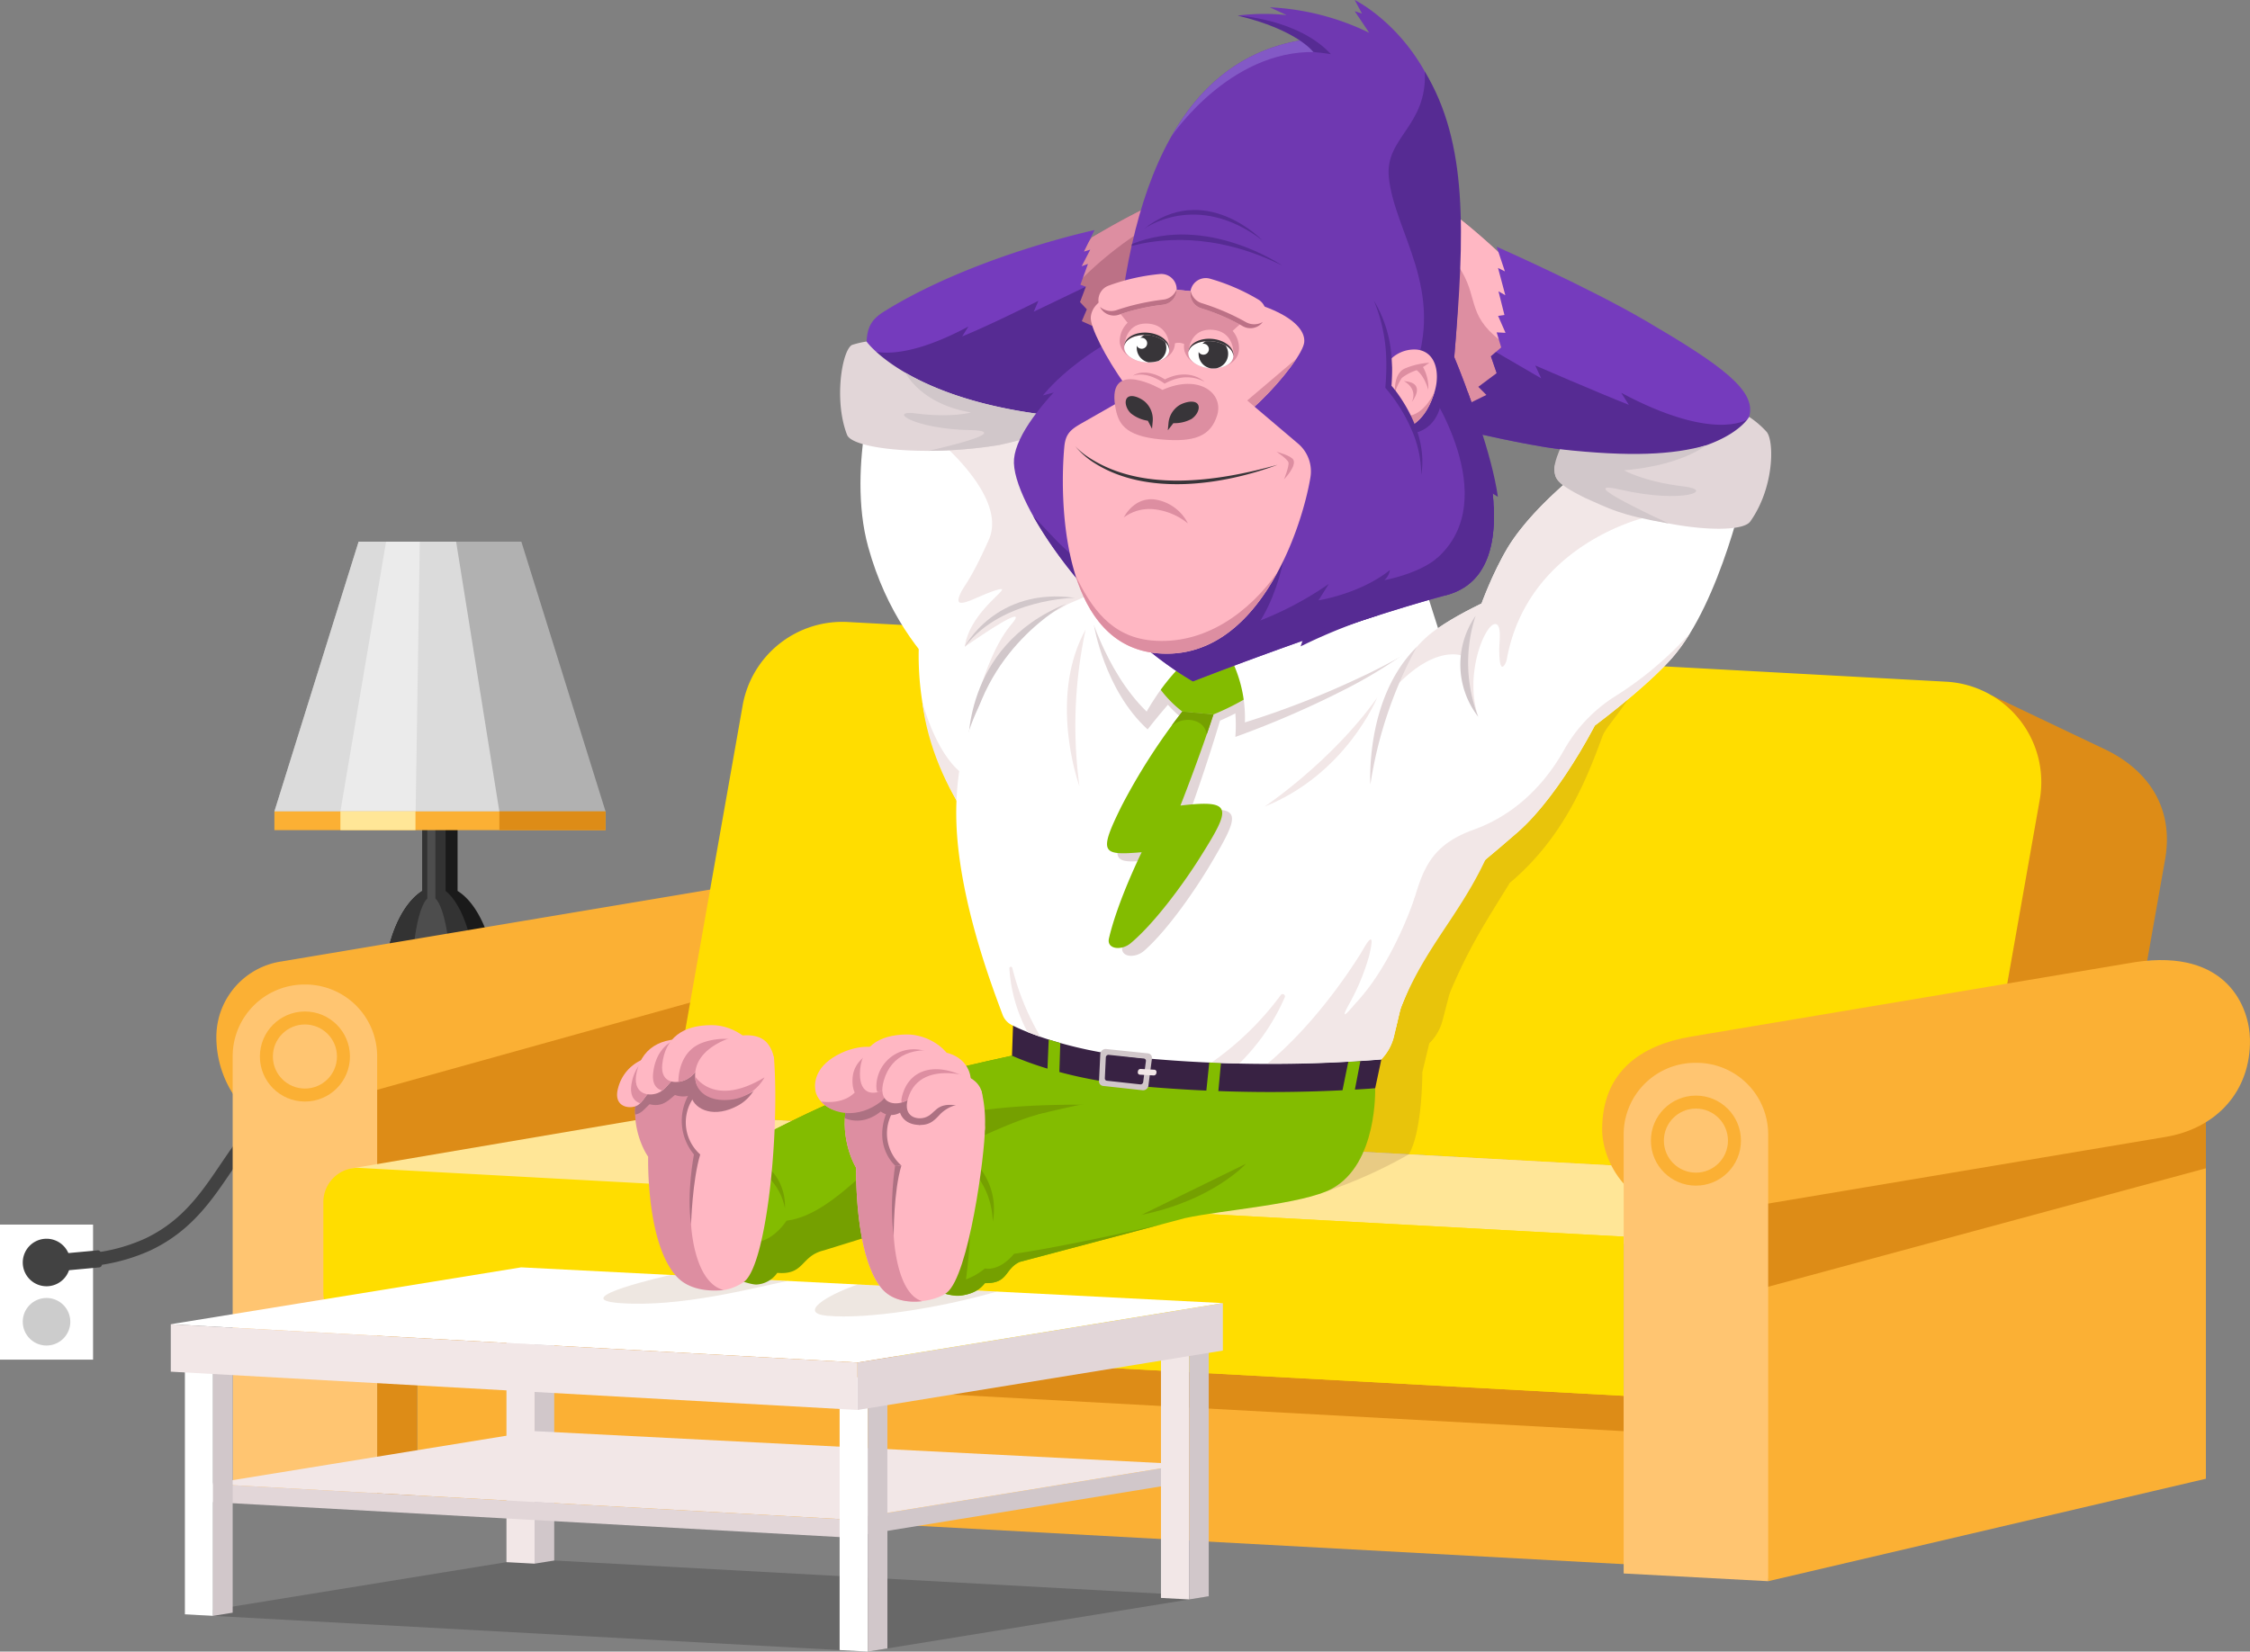 <svg xmlns="http://www.w3.org/2000/svg" xmlns:xlink="http://www.w3.org/1999/xlink" width="519.759" height="381.614" viewBox="0 0 519.759 381.614"><rect x="0" y="0" width="519.759" height="381.614" fill="#808080" stroke="none"/><defs><clipPath id="a"><rect width="104.264" height="76.839" fill="none"/></clipPath><clipPath id="b"><rect width="76.5" height="136.338" fill="none"/></clipPath></defs><g transform="translate(16263.128 10073.404)"><g transform="translate(-16263.128 -9948.249)"><g transform="translate(0 112.166)"><rect width="21.498" height="31.208" transform="translate(0 45.631)" fill="#fff"/><g clip-path="url(#a)"><path d="M18.725,97.666a5.49,5.49,0,1,1-5.49-5.49,5.49,5.49,0,0,1,5.49,5.49" transform="translate(-2.486 -29.583)" fill="#ccc"/><path d="M18.725,77.5a5.49,5.49,0,1,1-5.49-5.49,5.49,5.49,0,0,1,5.49,5.49" transform="translate(-2.486 -23.109)" fill="#424242"/><path d="M18.83,54.182A41.568,41.568,0,0,0,40.18,50.7c12.8-6.065,16.513-17.073,24.5-26.485,7.062-8.318,19.955-18.323,45.45-22.733" transform="translate(-6.043 -0.474)" fill="none" stroke="#424242" stroke-miterlimit="10" stroke-width="3"/><path d="M29.909,79.907l-7.15.663a.679.679,0,0,1-.739-.614l-.24-2.585a.679.679,0,0,1,.614-.739l7.15-.663a.679.679,0,0,1,.739.614l.24,2.585a.679.679,0,0,1-.613.739" transform="translate(-6.989 -24.381)" fill="#424242"/></g></g><g transform="translate(63.387 0)"><g clip-path="url(#b)"><path d="M78.656,174.217c0,13.832-5.869,25.051-13.108,25.051a7.313,7.313,0,0,1-1.074-.082c-6.732-1.05-12.029-11.828-12.029-24.97,0-11.128,3.792-20.549,9.042-23.819V133.9h8.127v16.5c5.25,3.27,9.042,12.691,9.042,23.819" transform="translate(-27.3 -69.701)" fill="#1a1a1a"/><path d="M74,174.217c0,13.142-4.19,23.925-9.522,24.97-6.732-1.05-12.029-11.828-12.029-24.97,0-11.128,3.792-20.549,9.042-23.819V133.9h5.351v16.5C70.994,153.668,74,163.089,74,174.217" transform="translate(-27.3 -69.701)" fill="#333"/><path d="M71.655,152.132V133.9H69.791v18.236c-2.046,1.935-3.583,10.108-3.583,19.9,0,11.232,2.021,20.337,4.515,20.337s4.515-9.1,4.515-20.337c0-9.792-1.537-17.966-3.583-19.9" transform="translate(-34.464 -69.699)" fill="#4d4d4d"/><path d="M76.5,62.339,57.046,0H19.454L0,62.339Z" transform="translate(0 0.001)" fill="#b1b1b1"/><path d="M51.965,62.339,41.976,0H19.454L0,62.339Z" transform="translate(0 0.001)" fill="#dbdbdb"/><path d="M49.177,62.339,50.134,0H42.349L31.792,62.339Z" transform="translate(-16.549 0.001)" fill="#ebebeb"/><rect width="76.5" height="4.315" transform="translate(0 62.339)" fill="#fbb034"/><rect width="24.535" height="4.315" transform="translate(51.965 62.339)" fill="#dd8c17"/><rect width="17.347" height="4.315" transform="translate(15.243 62.339)" fill="#ffe697"/><path d="M77.569,272.746H26.028c0-4.433,4.914-8.025,10.979-8.025H66.59c6.065,0,10.979,3.591,10.979,8.025" transform="translate(-13.549 -137.799)" fill="#1a1a1a"/><path d="M67.74,272.746H26.028c0-4.433,4.914-8.025,10.979-8.025H56.761c6.065,0,10.979,3.591,10.979,8.025" transform="translate(-13.549 -137.799)" fill="#333"/><path d="M55.095,264.722c-3.294,0-5.96,3.591-5.96,8.025h-8a7.923,7.923,0,0,1,7.825-8.025Z" transform="translate(-21.414 -137.8)" fill="#4d4d4d"/><rect width="51.541" height="1.391" transform="translate(12.479 134.947)" fill="#1a1a1a"/></g></g></g><g transform="translate(-16223.676 -10073.404)"><g transform="translate(10.527 143.685)"><path d="M1121.278,1177.6a24.407,24.407,0,0,0-5.04-14.866,17.6,17.6,0,0,0-12.615-5.309h0a17.736,17.736,0,0,0-3.124.281h0l-106.362,17.839q-.406.058-.805.135l-.022,0h0a17.653,17.653,0,0,0-11.079,7.16l-.064.09c-.119.17-.233.343-.346.517l-.093.145q-.157.249-.307.5c-.034.058-.067.117-.1.175-.1.167-.189.335-.279.505-.033.061-.063.122-.094.183-.089.173-.177.346-.26.521-.022.047-.042.095-.064.142a17.47,17.47,0,0,0-.7,1.751c-.032.1-.067.191-.1.287-.046.144-.087.29-.129.435-.035.119-.07.238-.1.358-.037.138-.071.278-.1.417s-.062.261-.091.393-.057.27-.083.406-.052.282-.076.424-.043.262-.062.393c-.022.153-.041.306-.059.46-.014.123-.03.246-.042.371-.017.175-.028.351-.04.528-.007.105-.016.21-.021.316q-.02.409-.021.824c0,.01,0,.02,0,.03h0v0h0a24.406,24.406,0,0,0,5.04,14.866,17.6,17.6,0,0,0,12.615,5.309h0a17.767,17.767,0,0,0,3.125-.281h0l106.362-17.839q.406-.058.805-.135l.022,0h0a17.653,17.653,0,0,0,11.078-7.16l.064-.09q.178-.255.346-.516l.093-.145c.105-.166.208-.334.307-.5.034-.058.067-.117.1-.176.1-.167.189-.334.279-.5.032-.061.063-.122.094-.184.089-.173.177-.346.26-.522.022-.047.042-.094.064-.141a17.512,17.512,0,0,0,.7-1.751c.032-.1.067-.191.1-.287.046-.144.087-.29.13-.436.034-.119.069-.237.1-.357.037-.138.071-.278.1-.417s.062-.262.091-.393.056-.27.083-.406.052-.282.076-.424.043-.261.062-.392c.022-.153.041-.306.059-.46.014-.123.03-.246.042-.371.017-.175.029-.351.04-.527.007-.106.016-.21.021-.316q.02-.41.021-.824c0-.01,0-.019,0-.029h0v0Z" transform="translate(-979.001 -1097.092)" fill="#fbb034"/><path d="M1192.177,1246.86,1083.9,1277.045v54.82l132.444,3.436Z" transform="translate(-1059.188 -1165.456)" fill="#dd8c17"/><path d="M2185.006,1092.4l150.318,8.166h0l15.726-89.022c2.084-11.795-3.724-20.641-14.019-25.538l-25.948-12.344-91.407,4.664a16.252,16.252,0,0,0-16.886,13.4Z" transform="translate(-1900.889 -956.62)" fill="#dd8c17"/><path d="M1175.882,1594.417l287.949,15.652v39.3l-287.949-15.652Z" transform="translate(-1129.5 -1431.135)" fill="#fbb034"/><path d="M1592.338,922.3a12.506,12.506,0,0,0-11.637-14.663l-115.5-6.279a23.38,23.38,0,0,0-24.293,19.278l-16.687,94.458,150.287,8.167Z" transform="translate(-1319.331 -901.323)" fill="#fd0"/><path d="M2062.137,1048.688l150.318,8.166h0l15.726-89.022a23.243,23.243,0,0,0-21.627-27.252l-109.746-5.966a16.251,16.251,0,0,0-16.886,13.4Z" transform="translate(-1806.967 -926.752)" fill="#fd0"/><path d="M1136.684,1609.138l9.234-1.616v-47.372h-9.234Z" transform="translate(-1099.536 -1404.941)" fill="#dd8c17"/><path d="M1447.817,1613.74v-9.8l-280.8-15.264v9.8Z" transform="translate(-1122.72 -1426.744)" fill="#dd8c17"/><path d="M1011.69,1257.026h0A16.6,16.6,0,0,0,995,1273.545v102.395l33.379,1.8V1273.545A16.6,16.6,0,0,0,1011.69,1257.026Z" transform="translate(-991.232 -1173.228)" fill="#ffc571"/><path d="M1184.488,1384.254l-73.882,12.56,294.092,17.435,30.861-16.351Z" transform="translate(-1079.602 -1270.482)" fill="#ffe697"/><path d="M1720.971,1432.585l150.3,8.164,30.861-16.351-100.784-5.477Z" transform="translate(-1546.174 -1296.983)" fill="#ffe697"/><path d="M1092.258,1436.86l292.026,15.875v36.783L1091.4,1473.6a7.928,7.928,0,0,1-7.5-7.916v-20.9A7.928,7.928,0,0,1,1092.258,1436.86Z" transform="translate(-1059.187 -1310.687)" fill="#fd0"/><path d="M1728.469,1508.246l142.8,7.762v-36.783l-141.942-7.71a7.928,7.928,0,0,0-8.358,7.916v20.9A7.929,7.929,0,0,0,1728.469,1508.246Z" transform="translate(-1546.174 -1337.177)" fill="#fd0"/><path d="M2537.34,1269.26a16.689,16.689,0,0,0-16.689-16.689h0a16.783,16.783,0,0,0-2.954.266h0l-101.326,16.994,19.852,121.659,101.117-23.673Z" transform="translate(-2077.749 -1169.822)" fill="#fbb034"/><path d="M2568.293,1343.92l-111.43,15.183,1.3,36.619,110.125-29.809Z" transform="translate(-2108.7 -1239.651)" fill="#dd8c17"/><path d="M2460.982,1233.525l-16,2.684,0,0-86.545,14.516c-11.788,1.977-20.6,8.211-20.6,21.511,0,7.32,6.327,22.057,27.62,18.879l16-2.683h.006L2468,1273.916c11.788-1.978,19.692-10.6,19.486-22.552C2487.364,1244.044,2482.276,1230.347,2460.982,1233.525Z" transform="translate(-2017.715 -1154.904)" fill="#fbb034"/><path d="M2375.644,1333.827h0a16.542,16.542,0,0,0-16.69,16.391v101.6l33.379,1.785V1350.218A16.542,16.542,0,0,0,2375.644,1333.827Z" transform="translate(-2033.858 -1231.936)" fill="#ffc571"/><circle cx="8.903" cy="8.903" r="8.903" transform="translate(11.556 91.53)" fill="none" stroke="#fbb034" stroke-miterlimit="10" stroke-width="3"/><circle cx="8.903" cy="8.903" r="8.903" transform="translate(332.883 110.964)" fill="none" stroke="#fbb034" stroke-miterlimit="10" stroke-width="3"/></g><g transform="translate(3.263 360.567)" opacity="0.25"><path d="M1184.674,1830.2l-151.195-8.269-11.032.382-74.281,12.059,157.74,8.606Z" transform="translate(-948.166 -1821.93)" opacity="0.75"/></g><g transform="translate(0 292.839)"><path d="M1269.966,1556.081h-6.5v63.012l6.5.354Z" transform="translate(-1185.925 -1550.984)" fill="#f2e7e7"/><path d="M1291.046,1556.081h4.535v62.63l-4.535.736Z" transform="translate(-1207.005 -1550.984)" fill="#d1c7ca"/><path d="M1177.348,1542.7l-162.094-8.261-80.939,13.139,158.641,8.849Z" transform="translate(-934.315 -1534.444)" fill="#fff"/><path d="M1675.391,1731.778l-78.3,12.736v-4.166l78.3-12.736Z" transform="translate(-1440.948 -1682.104)" fill="#d1c7ca"/><path d="M1197.778,1702.737l-150.4-7.665-75.1,12.191,147.2,8.21Z" transform="translate(-963.334 -1657.231)" fill="#f2e7e7"/><path d="M972.277,1750.987l147.2,8.211v-4.167l-147.2-8.21Z" transform="translate(-963.334 -1696.788)" fill="#e2d6d8"/><path d="M1596.655,1642.3h-6.5v63.012l6.5.355Z" transform="translate(-1435.651 -1616.889)" fill="#fff"/><path d="M1617.735,1642.3h4.535v62.63l-4.535.736Z" transform="translate(-1456.732 -1616.889)" fill="#d1c7ca"/><path d="M1911.75,1588.9h-6.5v63.548l6.5.354Z" transform="translate(-1676.515 -1576.073)" fill="#f2e7e7"/><path d="M1932.831,1591.179h4.535v62.63l-4.535.736Z" transform="translate(-1697.595 -1577.813)" fill="#d1c7ca"/><path d="M954.663,1607.271h-6.5v63.012l6.5.355Z" transform="translate(-944.903 -1590.114)" fill="#fff"/><path d="M975.743,1607.271h4.535v62.63l-4.535.736Z" transform="translate(-965.983 -1590.114)" fill="#d1c7ca"/><path d="M1692.1,1580.473l-84.393,13.726v-10.959l84.393-13.726Z" transform="translate(-1449.065 -1561.251)" fill="#e2d6d8"/><path d="M934.315,1601.175l158.641,8.849v-10.96l-158.641-8.848Z" transform="translate(-934.315 -1577.077)" fill="#f2e7e7"/><path d="M1362.452,1548.41c13.869,1,30.572-3.481,38.6-5.126l-27.03-1.378S1349.114,1547.451,1362.452,1548.41Z" transform="translate(-1258.586 -1540.148)" fill="#8c6239" opacity="0.15" style="mix-blend-mode:multiply;isolation:isolate"/><path d="M1607.937,1552.909l-32.168-1.633c-7.026,2.43-13.917,6.618-6.929,7.225C1578.052,1559.3,1594.457,1556.774,1607.937,1552.909Z" transform="translate(-1417.128 -1547.31)" fill="#8c6239" opacity="0.15" style="mix-blend-mode:multiply;isolation:isolate"/></g><g transform="translate(103.097 0)"><path d="M1586.634,1338.376c3.811-3.831,40.181-11.562,40.181-11.562l38.26.56,41.277,21.618s-42.5,7-50.919,9.415c-12.015,3.443-49.762,5.93-59.4,7.96C1596.029,1366.368,1583.122,1341.907,1586.634,1338.376Z" transform="translate(-1535.592 -1082.889)" fill="#75a000"/><path d="M1905.593,891.82l-107.626,43.79s-15.94-18.827-30.036-35.365c-5.981,7.215-12.18,20.368-10.477,40.082,1.4,16.154,7.088,32.3,9.327,38.765a4.384,4.384,0,0,0,2.248,2.526l.105.058-.4,6.928c3.6,1.708,13.7,5.9,29.224,7.713q3.83.446,7.532.783c-8.711,1.132-22.275,3.079-31,5.23-4.835,1.192,39.2,26.054,39.2,26.054,8.584-1.666,16.266-2.616,16.266-2.616a108.506,108.506,0,0,0,19.352-8.669c3.187-5.415,3.119-18.98,3.119-18.98h0l1.6-6.666a11.461,11.461,0,0,0,3.041-5.19l1.47-5.627a10.823,10.823,0,0,1,.526-1.531c4.536-10.532,7.92-15.549,13.567-24.738,12.127-10.174,17.533-23.24,21.342-33.722,1-2.761,4.634-5.513,10.441-16.016a3.6,3.6,0,0,1,3.1-1.746C1906.849,899.127,1906.161,895.141,1905.593,891.82Z" transform="translate(-1666.413 -750.373)" fill="#8c6239" opacity="0.2" style="mix-blend-mode:multiply;isolation:isolate"/><path d="M1492.9,1388.265l-12.161-15.29c-7.21-3.563-6.149-11.829-8.128-12.04-4.966-.528-32.955,14.721-32.955,14.721a8.955,8.955,0,0,1-3.811.688c-3.7-.088-3.331,1.724-3.331,1.724-5.118-1.187-6.309-1.575-4.643,2.291a25.884,25.884,0,0,1,5.794,6.174c6.388,9.268,2.818,15.708,2.818,15.708s7.216,3.526,9.866,3.526a6.242,6.242,0,0,0,4.809-2.7c6.371.556,5.322-3.89,10.768-5.195Z" transform="translate(-1414.154 -1108.961)" fill="#75a000"/><path d="M1783.62,1361.161c13.628-3.7,39.212-7.187,39.212-7.187l38.6,1.133s.634,17.474-10.013,23.218c-6.669,3.6-25.311,4.9-33.853,6.773C1817.568,1385.1,1778.814,1362.467,1783.62,1361.161Z" transform="translate(-1686.318 -1103.65)" fill="#83bc00"/><path d="M1692.859,1407.211l-14.711-18.647c-7.786-3.109-14.616-5.589-16.759-5.66-5.377-.18-27.776,11.35-27.776,11.35a10.692,10.692,0,0,1-4.135.975c-4.01.177-3.622,2-3.622,2-5.537-.839-6.824-1.149-5.048,2.667a24.4,24.4,0,0,1,6.231,5.87c6.852,8.978,6.067,17.2,6.067,17.2s4.906,2.552,7.8,2.175c3.334-.435,4.7-1.7,5.674-2.888,5.465.109,4.471-3.23,8-4.894Z" transform="translate(-1561.608 -1125.764)" fill="#83bc00"/><path d="M1601.524,1342.451s.972-2.483,2.07-5.461l-18.361-9.616-38.26-.56s-20.611,4.382-32.426,8.183a.7.7,0,0,0-.342-.134c-4.649-.495-29.472,12.836-32.624,14.542,1.072,4.132-.6,18.247,3.238,19.966,5.67,2.537,10.076-4.438,10.076-4.438,11.816-1.4,22.818-18.378,32.99-22.526,18.646-7.6,65.231-2.731,65.231-2.731Z" transform="translate(-1455.75 -1082.889)" fill="#83bc00"/><path d="M1910.392,1432.77s-7.686,8.474-24.126,11.811Z" transform="translate(-1765.098 -1163.884)" fill="#75a000"/><path d="M1714.558,1430.417s5.689,3.6,6.076,12.808a15.419,15.419,0,0,0-4.73-14.262Z" transform="translate(-1633.841 -1160.973)" fill="#75a000"/><path d="M1485.065,1422.537a13.721,13.721,0,0,1,9.173,10.437s.874-8.776-8.647-12.192S1485.065,1422.537,1485.065,1422.537Z" transform="translate(-1455.473 -1153.827)" fill="#75a000"/><path d="M1705.129,1485l32.9-8.713h0c-23.635,5.452-34.169,6.833-34.169,6.833-3.576,4.265-6.722,3.371-6.722,3.371a14.674,14.674,0,0,1-4.388,2.535s2.421-17.042-.56-17.6c-4-.749-3.475,16.337-5.994,20.3a12.248,12.248,0,0,0,5.269,1.052c3.334-.435,4.7-1.7,5.674-2.887C1702.6,1490,1701.6,1486.665,1705.129,1485Z" transform="translate(-1612.157 -1193.414)" fill="#75a000"/><path d="M2077.917,486.01l-1.646.248c-8.52-8.71-19.939-18.856-27.1-21.421-15.07-5.4-22.892-3.014-22.892-3.014l-1.473,49.834-6.823,6.418s13.974,9.84,21.207,9.451a65.674,65.674,0,0,0,22.626-6.313c-.088,1.131,28.749-27.472,28.749-27.472Z" transform="translate(-1865.784 -421.276)" fill="#dd8ea1"/><path d="M2177.171,496.816l-1.646.248c-8.52-8.711-19.939-18.856-27.1-21.421-.2-.073-.4-.139-.6-.208,0,0,.985,7.054,3.43,8.648,2.262,1.475,4.1,4.242,7.227,8.264,5.693,7.315,2.646,11.359,9.039,17.135,7.228,6.53,18.5,6.817,18.5,6.817l2.2-10.174,1.593-1.577Z" transform="translate(-1965.037 -432.082)" fill="#ffb7c3"/><path d="M2237.464,583.863c-7.554,1.44-17.085-2.285-27.66-3.627-10.343-1.312-26.706-5.447-26.706-5.447l4.748-2.672-.2-1.9,8.59-2.171-2.247-2.239,1.2-3.175-1.33-3.877,2.377-2.043-1.052-3.482,2.05.11-1.718-3.909,1.465-.211-1.375-5.471,1.577.9-1.68-6.3,1.584.788-1.9-5.689s21.116,9.307,34.516,17.164c17.107,10.031,25.661,16.054,23.8,22.137C2252.113,577.3,2245.237,582.382,2237.464,583.863Z" transform="translate(-1992 -476.434)" fill="#753bbd"/><path d="M2196.948,644.691l1.87,1.874-5.168,2.536.2,1.9-2.833,1.594-.064,1.534c4.571,1.112,16.621,3.945,24.856,4.99,10.574,1.342,20.105,5.066,27.66,3.627,7.519-1.433,14.2-6.233,15.887-10.66-.57.393-8.319,5.243-29.394-6.013l1.768,2.779c-7.212-2.837-21.625-9.094-21.625-9.094l1.377,2.972-10.459-6.082-1.158,1,1.33,3.876Z" transform="translate(-1998.005 -555.312)" fill="#562b93"/><path d="M1821.734,471c16.957-.886,24.177,3.922,24.177,3.922l-14.239,53.06-35.4-5.979-20.127-19.131,14.435-19.4C1802.167,476.662,1812.48,471.483,1821.734,471Z" transform="translate(-1680.92 -428.608)" fill="#bc7186"/><path d="M1844.256,474.72c-7.794,1.766-16.3,6.191-25.637,11.675l-5.795,7.789,2.148,3.138a84.827,84.827,0,0,1,21.913-16.364C1842.523,478.1,1845.135,477.3,1844.256,474.72Z" transform="translate(-1708.957 -431.536)" fill="#dd8ea1"/><path d="M1628.471,555.172c12.423,5.191,44.541,4.71,44.541,4.71a35.476,35.476,0,0,1-2.277-5.1l-1.828-2.106,1.1.017q-.292-.9-.581-1.91l-2.4-3.794-3.317-.763c-.1-.519,1.162-1.724,1.069-2.268l1.041-3.709-3.043-1.288,3.05-2.207,0-.994-.523-2.3,1.887-3.311-1.246-.455,1.75-4.816-1.458.555,1.984-3.84-1.452.448,2.444-4.971s-28,5.969-48.66,18.842c-3.01,1.875-3.94,3.778-4.022,7.524h0C1616.77,548.961,1621.9,552.424,1628.471,555.172Z" transform="translate(-1558.917 -463.907)" fill="#753bbd"/><path d="M1690.865,905.647s25.409-36.3,26.746-41.008.319-14.328-2.019-18.067-13.871-14.518-13.871-14.518l-25.644,9.737-7.447,2.931a68.245,68.245,0,0,0,12.661,52.38Z" transform="translate(-1597.996 -704.688)" fill="#fff"/><path d="M1643.68,730.12s22.845-20.939,20.247-36.986-13.915-31.948-13.915-31.948l-22.187-.269-12.792-13.231s-7.873,23.54-2.668,42.42C1620.7,720.326,1643.68,730.12,1643.68,730.12Z" transform="translate(-1554.364 -563.754)" fill="#fff"/><path d="M1716.707,737.641c-2.6-16.614-13.914-33.076-13.914-33.076l-10.9-.137-12.257,2.943s18.052,14.058,13.371,24.5c-4.765,10.631-5.823,10.358-6.823,13.072-1.3,3.541,4.4-.249,8.65-1.484,4.875-1.415-6.089,4.311-7.381,13.121,0,0,15.806-11.13,10.822-5.246-5.4,6.38-8.132,18.231-8.132,18.231l3.809-7.829L1703.618,751l7.761-4.338,5.122-2.176A20.063,20.063,0,0,0,1716.707,737.641Z" transform="translate(-1607.144 -607.129)" fill="#f2e7e7"/><path d="M1738.8,883.679s-19.752,10.344-22.615,33.979C1716.19,917.658,1714.535,893.454,1738.8,883.679Z" transform="translate(-1635.07 -744.15)" fill="#d1c7ca"/><path d="M1672.559,595.683l-2.615-2.12,1.44-.124q-.482-.973-.969-2.062l-.22-5.277-1.773-3.82-3.837-1.722,1.163-2.732-1.574-1.681,1.344-3.56-12.028,5.777,1.07-2.508s-11.709,5.89-17.605,8.209l1.446-2.271c-17.925,9.573-24.059,4.894-24.059,4.894l5.2,15.327c17.85,3.42,56.545-.92,56.545-.92A37.608,37.608,0,0,1,1672.559,595.683Z" transform="translate(-1557.234 -506.346)" fill="#562b93"/><path d="M1738.328,876.731s-16.847.086-25.512,11.315C1712.816,888.046,1720,874.138,1738.328,876.731Z" transform="translate(-1632.51 -738.593)" fill="#d1c7ca"/><path d="M1636.146,643.061c-30.6-4.222-39.4-16.682-39.4-16.682a22,22,0,0,0-3.358.793c-2.312,1.25-4.223,12.848-1.133,20.78,1.289,3.311,18.611,5.082,35.187,2.327,6.619-1.452,8.626-2.369,9.17-3.783C1637.167,645.063,1636.146,643.061,1636.146,643.061Z" transform="translate(-1539.125 -547.466)" fill="#e2d6d8"/><path d="M1658.9,675.041a103.271,103.271,0,0,0,16.406-1.357c6.618-1.452,8.626-2.369,9.169-3.782.552-1.433-.469-3.435-.469-3.435-14.665-2.023-24.32-5.939-30.4-9.469h0s3.4,7.195,15.147,9.175c0,0-4.471,1.292-12.685.231-6.741-.871-.834,3.547,12.4,3.841C1679.627,670.493,1659.044,675,1658.9,675.041Z" transform="translate(-1586.988 -570.872)" fill="#d1c7ca"/><path d="M2066.741,507.861s-1.073,2.76-.5,4.555a4.245,4.245,0,0,0,2.014,2.333l-3.181,2.554s-2.913-3.708-3.119-3.842.706-8.337.706-8.337Z" transform="translate(-1899.37 -454.776)" fill="#ffb7c3"/><path d="M1916.286,523.6s-8.525,4.938-2.971,19.553l-5.12,10.253s7.847,21.767,8.054,21.583,12.534-5.07,12.534-5.07l-3.231-30.608Z" transform="translate(-1781.861 -468.904)" fill="#ad7182"/><path d="M1985.534,619.953a33.3,33.3,0,0,0,9-10.922,64.566,64.566,0,0,0,4.317-10.862,4.849,4.849,0,0,0-2.778-5.918l-8.175-3.387-1.987,4.985c-5.635,1.849-7.7,7.708-8.616,7.239-1.793-.921-8.008-2.119-11.6-.191s-4.237,10.467-.327,14.54S1982.124,622.669,1985.534,619.953Z" transform="translate(-1823.525 -518.79)" fill="#ffb7c3"/><path d="M1680.131,995.758c-6.089-4.833-8.977-16.465-8.982-16.48,1.25,10.536,5.7,20.065,11.039,27.891C1682.359,1001.969,1682.251,997.441,1680.131,995.758Z" transform="translate(-1600.659 -817.227)" fill="#f2e7e7"/><path d="M1986.064,608.381l-.154.387c-5.635,1.849-7.7,7.708-8.616,7.239-1.793-.921-8.008-2.119-11.6-.191s-4.237,10.468-.327,14.54c3.419,3.561,13.675,6.424,18.477,5.27-3.625.185-6.11-5.955-.572-10.962s7.964-15.339,7.964-15.339Z" transform="translate(-1823.525 -533.708)" fill="#dd8ea1"/><path d="M1970.044,563.334c3.41-2.715,6.083-7.06,8.916-12.5a93.038,93.038,0,0,0,4.349-10.435,4.851,4.851,0,0,0-2.627-6.087l-8.359-3.647-2.687,5.445c-5.635,1.849-7,7.25-7.915,6.78-1.793-.921-8.008-2.119-11.6-.191s-4.012,14.781-.1,18.854S1966.634,566.05,1970.044,563.334Z" transform="translate(-1811.713 -474.302)" fill="#ffb7c3"/><path d="M2083.456,565.727s-1.139,2.789-.571,4.584a3.278,3.278,0,0,0,1.935,2.071l-3.049,2.591s-2.913-3.708-3.119-3.842.706-8.337.706-8.337Z" transform="translate(-1912.136 -498.86)" fill="#ffb7c3"/><path d="M1956.371,561.428a18.535,18.535,0,0,0,11.082-4.129c3.355-3.075,8.143-16.533,8.143-16.533l-4.012-3.74-1.948,3.947c-5.635,1.849-7,7.249-7.915,6.78-1.793-.921-8.008-2.119-11.6-.191s-4.012,14.781-.1,18.854c1.664,1.732,4.919,2.8,8.374,3.253C1958.389,569.669,1954.157,561.544,1956.371,561.428Z" transform="translate(-1811.713 -479.164)" fill="#dd8ea1"/><path d="M1953.157,517.023c3.41-2.716,6.083-7.06,8.916-12.5a93.034,93.034,0,0,0,4.349-10.435A4.851,4.851,0,0,0,1963.8,488l-8.042,2.425,1.593,3c-5.635,1.849-11.6,3.618-12.513,3.149-1.793-.921-8.007-2.119-11.6-.191s-4.012,14.781-.1,18.854S1949.747,519.738,1953.157,517.023Z" transform="translate(-1798.804 -441.688)" fill="#ffb7c3"/><path d="M1956.477,510.51s-8.18-1.337-13.49,3.262l4.235,3.221,7.087-.761Z" transform="translate(-1808.456 -458.756)" fill="#dd8ea1"/><path d="M1942.662,525.96l.513-.734,2.218-4.7a1.257,1.257,0,0,1-.559-.075c-1.794-.921-8.008-2.119-11.6-.191-3.188,1.709-3.876,12-1.27,17.152,0,0-1.4-4.968,3.535-9.876A14.731,14.731,0,0,1,1942.662,525.96Z" transform="translate(-1798.804 -465.558)" fill="#ffb7c3"/><path d="M1965.98,499.725s-4.4,5.885-6.265,16.059a25.86,25.86,0,0,1-.674-4.568l-6.885,1.411a15.039,15.039,0,0,1,7.242-2.916A24.483,24.483,0,0,1,1965.98,499.725Z" transform="translate(-1815.464 -450.65)" fill="#ad7182"/><path d="M1875.009,641.863l-3.385-15.477-10.539.892h0c-.792-15.152-15.435-21.364-15.435-21.364l-13.741,10.4a72.3,72.3,0,0,0,15.558,24.078,11.08,11.08,0,0,0,6.894,3.229A64.025,64.025,0,0,0,1875.009,641.863Z" transform="translate(-1723.547 -531.823)" fill="#ffb7c3"/><path d="M1947.624,666.94a22.5,22.5,0,0,0-2.436-9.141c1.442,4.72-.2,6.879-.061,11.3.237,7.3,4.856,8.265,9.514,7.944,3.574-.246,5.059-.177,5.545-1.744l-2.022-9.251Z" transform="translate(-1810.086 -571.484)" fill="#dd8ea1"/><path d="M1973.029,654.343a35.836,35.836,0,0,1-2.1-8.247c-.343-2.28-.576-5.484-.821-7.143-.311-2.1-1.251-4.329-4.858-4.406a9.165,9.165,0,0,0-8.193,5.364c-1.368,3.352-2.224,9.469-.13,17.168,1.917,7.048,8.37,8.008,12.827,6.62C1976.692,661.539,1974.1,657.59,1973.029,654.343Z" transform="translate(-1818.151 -553.709)" fill="#ffb7c3"/><path d="M1994.519,655.265l-.217-7.477a7.162,7.162,0,0,0-4.176-.13,6.1,6.1,0,0,0-2.683,1.8,3.1,3.1,0,0,0-.74,2.67l.864,4.355c.492,1.521,3,1.821,4.093,1.672C1992.667,658.022,1994.575,657.217,1994.519,655.265Z" transform="translate(-1841.828 -563.539)" fill="#ffdce4"/><path d="M1987.1,650.684a7.141,7.141,0,0,1,3.144-2.111,8.178,8.178,0,0,1,4.191-.047l-.021-.738a7.162,7.162,0,0,0-4.176-.13,6.1,6.1,0,0,0-2.684,1.8,3.113,3.113,0,0,0-.764,1.628A3.676,3.676,0,0,1,1987.1,650.684Z" transform="translate(-1841.939 -563.539)" fill="#fff"/><path d="M1869.707,606.6s-7.479,12.6-18.56,8.085h0a4.206,4.206,0,0,0,3.643,2.7C1858.788,617.668,1866.055,616.652,1869.707,606.6Z" transform="translate(-1738.252 -532.349)" fill="#dd8ea1"/><path d="M1844.488,1271.494l-77.767-18.135-7.32,10.263-.244,7.042c3.64,1.622,13.834,5.579,29.4,7.019a335.722,335.722,0,0,0,54.5.513Z" transform="translate(-1667.933 -1026.739)" fill="#382243"/><path d="M1737.017,853.408l38.9-14.233,12.7,1.175,58.887,35.136-.937,1.192c-16.891,21.489-29.29,41.271-39.169,65.792a10.754,10.754,0,0,0-.49,1.544l-1.338,5.664a11.463,11.463,0,0,1-2.919,5.264h0a320.058,320.058,0,0,1-55.009-.34c-19.3-1.785-30.132-7.537-30.132-7.537a4.383,4.383,0,0,1-2.307-2.473c-2.391-6.405-8.465-22.416-10.242-38.533-3.1-28.09,10.234-43.184,16.3-46.532C1725.373,857.26,1730.965,855.369,1737.017,853.408Z" transform="translate(-1626.154 -710.131)" fill="#fff"/><path d="M1848.012,891.44l-8.469,3.133s2.437,14.966,12.392,24.051c0,0,7.75-10.171,14.647-15.589C1871.787,898.944,1848.012,891.44,1848.012,891.44Z" transform="translate(-1729.381 -750.083)" fill="#e2d6d8"/><path d="M1878.963,996.184a139.833,139.833,0,0,0-13.349,22.057c-5.208,11.277-4.185,11.583,4.963,10.573,0,0-5.183,11.256-6.953,20.026-.516,2.556,3,2.8,5.054.985,5.658-4.988,12.178-14.661,15.343-20.008,7-11.821,7.541-13.816-4.8-12,0,0,3.869-10.649,6.977-21.186Z" transform="translate(-1746.912 -830.151)" fill="#e2d6d8"/><path d="M1963.762,898.516s4.194,6.327,3.4,17.334a220.907,220.907,0,0,0,25.933-11.286,108.727,108.727,0,0,0,20.275-13.486l-8.75-5.532Z" transform="translate(-1824.337 -745.577)" fill="#e2d6d8"/><path d="M1904.77,953.484a26.2,26.2,0,0,0,5.441,5.645l7.188.665a59.748,59.748,0,0,0,8.751-4.462l-1.016-6.5-16.185-1.5Z" transform="translate(-1779.242 -792.809)" fill="#e2d6d8"/><path d="M1903.1,945.405a26.2,26.2,0,0,0,5.441,5.645l7.188.665a59.757,59.757,0,0,0,8.751-4.462l-1.016-6.5-16.185-1.5Z" transform="translate(-1777.964 -786.634)" fill="#83bc00"/><path d="M1839.136,869.936l-6.84,2.983s4.025,15.625,13.883,25.142c0,0,6.331-11.735,14.389-15.151C1866.526,880.385,1839.136,869.936,1839.136,869.936Z" transform="translate(-1723.842 -733.645)" fill="#fff"/><path d="M1969.387,884.039a30.56,30.56,0,0,1,4.276,16.656,203.083,203.083,0,0,0,25.85-10.033,136.548,136.548,0,0,0,19.106-10.677l-3.145-9.873Z" transform="translate(-1828.637 -733.779)" fill="#fff"/><path d="M1855.787,1321.245l-9.631-1a1.236,1.236,0,0,0-1.354,1.138l-.3,6.3a1.041,1.041,0,0,0,.949,1.09l9.108,1a1.241,1.241,0,0,0,1.352-1.047l.819-6.294A1.042,1.042,0,0,0,1855.787,1321.245Zm-9.938,5.776.228-4.852a.623.623,0,0,1,.682-.574l8.1.846a.524.524,0,0,1,.477.595l-.631,4.852a.626.626,0,0,1-.681.528l-7.7-.845A.525.525,0,0,1,1845.849,1327.021Z" transform="translate(-1733.175 -1077.859)" fill="#d1c7ca"/><path d="M1886.329,1340l-3.146-.174a.615.615,0,0,0-.639.523l-.028.214a.519.519,0,0,0,.5.586l3.146.174a.615.615,0,0,0,.639-.523l.027-.214A.518.518,0,0,0,1886.329,1340Z" transform="translate(-1762.227 -1092.833)" fill="#f2e7e7"/><path d="M2194.2,790.309s5.276-20.276,12-31.365,21.594-21.513,21.594-21.513l33.591,6.065s-5.906,28.008-17.146,40.837c-8.8,10.044-33.407,27.68-37.052,27.527C2197.52,811.455,2194.2,790.309,2194.2,790.309Z" transform="translate(-2000.485 -632.356)" fill="#fff"/><path d="M2132.621,946.292s-5.477-44.165-5.074-49.742,5.214-12.39,8.985-15.725c6.174-5.46,19.749-10.889,19.749-10.889l25.6,16.48c-3.9,12.043-14.719,31.09-24.239,39.435C2146.043,936.02,2132.621,946.292,2132.621,946.292Z" transform="translate(-1949.52 -733.645)" fill="#fff"/><g transform="translate(91.666)"><path d="M1999.424,303.252s-5.011-5.9-18.918-8.233a47.912,47.912,0,0,1,11.3-.112l-3.885-1.806a58.548,58.548,0,0,1,22.957,5.886l-3.358-5,1.685.561-1.678-3.134s16.152,7.8,21.177,29.538Z" transform="translate(-1928.802 -291.414)" fill="#6f38b1"/><path d="M1979.538,364.134" transform="translate(-1928.062 -347.002)" fill="none" stroke="#c6a9e9" stroke-miterlimit="10" stroke-width="1"/><path d="M1785.942,614.651s-23.825,18.518-24.876,29.882c-.932,10.072,19.465,38.615,41.319,51.4,0,0,34.118-13.4,58.571-19.935s.406-58.194.406-58.194Z" transform="translate(-1761.035 -538.501)" fill="#6f38b1"/><path d="M1882.373,445.245c9.261-12.816,51.039-18.556,53.025-40.027,3.794-41.008,1.255-74.771-21.282-76.856-38.084-3.523-52.459,28.662-56.254,69.683-1.986,21.47-2.842,40.895,3.91,55.192Z" transform="translate(-1833.961 -319.456)" fill="#6f38b1"/><path d="M1886.279,786.427c-1.273,6.745-4.515,8.864-9.312,11.076a30.24,30.24,0,0,1-3.74,1.255c-4.489,3.757-12.191,5.094-12.191,5.094a3.87,3.87,0,0,0,1.291-2.327h0c-6.969,5.55-16.506,7-16.506,7l2.393-3.8h0a77.383,77.383,0,0,1-22.553,10.749l.9-6.146c-8.024,1.664-13.73,2.808-13.73,2.808l-13.5-7.038a55.923,55.923,0,0,1-14.739-11.124l-4.683-4.944c7.065,12.646,21.628,29.282,36.9,38.222,0,0,34.118-13.4,58.571-19.934C1884.428,804.892,1886.836,796.3,1886.279,786.427Z" transform="translate(-1775.46 -669.809)" fill="#562b93"/><path d="M1967.156,823.352s-1.973,19.191-13.8,25.969c-14.559,8.343,6.869-23.438,6.869-23.438Z" transform="translate(-1904.172 -698.035)" fill="#562b93"/><path d="M1885.7,587.2c-.413,4.469-17.493,23.908-26.618,23.064-8.437-.78-23.1-24.4-22.689-28.874s7.055-7.477,21.413-6.148C1878.212,577.134,1886.11,582.734,1885.7,587.2Z" transform="translate(-1818.631 -508.137)" fill="#ffb7c3"/><path d="M2153.471,667.595s-.171,6.426-6.071,7.952l-2.233-4.439,4.489-8.015Z" transform="translate(-2054.671 -575.531)" fill="#562b93"/><path d="M1985.831,655.256a64.945,64.945,0,0,0,10.77-12.046l-12.785,10.856Z" transform="translate(-1931.332 -560.332)" fill="#dd8ea1"/><path d="M1839.952,642.149l-26.6,15.188c-2.606,1.488-3.7,2.481-3.974,5.47-1.018,11-1.112,45.568,21.374,47.648,23.187,2.145,33.468-28.5,35.485-40.654a8.407,8.407,0,0,0-2.861-7.785Z" transform="translate(-1797.736 -559.521)" fill="#ffb7c3"/><path d="M1883.276,671.732c-1.5,4.734-5.114,6.252-13.034,5.519-8.581-.794-9.868-3.855-10.506-7.668-1.9-11.321,10.923-3.766,10.923-3.766C1879.019,662.051,1884.913,666.548,1883.276,671.732Z" transform="translate(-1836.337 -575.726)" fill="#dd8ea1"/><path d="M1867.828,733.229c-12.677,4.728-30.082,7.228-42.107-.279a18.27,18.27,0,0,1-4.668-4.048,12.121,12.121,0,0,0,1.1,1.075c.29.257.887.734,1.2.964,12.514,8.917,30.547,6.176,44.476,2.288Z" transform="translate(-1806.914 -625.836)" fill="#383539"/><path d="M1914.167,603.847a3.105,3.105,0,0,0-1.156-.516,3.852,3.852,0,0,1-6.468-.6,3.106,3.106,0,0,0-1.23.295l-.5,5.433a3.163,3.163,0,0,0,3.017.359,3.083,3.083,0,0,1,2.8.26,3.163,3.163,0,0,0,3.032.2Z" transform="translate(-1870.939 -529.39)" fill="#dd8ea1"/><path d="M1859.538,575.417l-3.462,2.434,5.873,7.374,19.542,1.808,7.343-6.629-3.606-3.478c-3.567-.681-7.683-1.257-12.37-1.691A53.324,53.324,0,0,0,1859.538,575.417Z" transform="translate(-1833.686 -508.127)" fill="#dd8ea1"/><path d="M2168.175,710.375c-4.191,3.731-2.57,6.512,2.032,8.585l.122-.033c16.174-4.323,11.129-28.386,5.86-44.184l-10.277-3.937S2183.729,696.524,2168.175,710.375Z" transform="translate(-2070.409 -581.426)" fill="#562b93"/><path d="M2143.6,427.638c2.433-28.65,3.18-49.495-6.8-65.961.609,12.582-9.227,15.193-8.316,24.368,1.276,12.857,13.282,26.106,5.562,45.586,0,0,16.515,12.37,18.644,30.109C2151.976,448.967,2146.29,434.057,2143.6,427.638Z" transform="translate(-2041.878 -345.124)" fill="#562b93"/><path d="M1861.905,562.932a3.569,3.569,0,0,1-3.1,4.315,49.1,49.1,0,0,0-5.153.872,45.491,45.491,0,0,0-5.013,1.432,3.562,3.562,0,0,1-4.647-2.6h0a3.565,3.565,0,0,1,2.259-4.117,46.335,46.335,0,0,1,5.85-1.73,47.112,47.112,0,0,1,6.016-.958,3.563,3.563,0,0,1,3.79,2.782Z" transform="translate(-1824.382 -496.829)" fill="#ffb7c3"/><path d="M1934.32,566.341a3.57,3.57,0,0,0,2.258,4.811,48.985,48.985,0,0,1,4.906,1.8,45.447,45.447,0,0,1,4.665,2.327,3.562,3.562,0,0,0,5.045-1.7h0a3.565,3.565,0,0,0-1.466-4.461,46.28,46.28,0,0,0-5.433-2.774,47.082,47.082,0,0,0-5.738-2.045,3.563,3.563,0,0,0-4.237,2.039Z" transform="translate(-1893.278 -499.913)" fill="#ffb7c3"/><path d="M2128.293,636.93a7.766,7.766,0,0,1,6.446-2.768c4.534.419,5.459,5.447,4.232,9.625-.768,2.612-2.285,6.1-5.3,7.9l-5.406-8.927Z" transform="translate(-2041.753 -553.392)" fill="#ffb7c3"/><path d="M2145.863,680.861c-.053,0-.1.014-.151.019l1.3,2.14c3.012-1.8,4.53-5.29,5.3-7.9C2152.305,675.118,2150.026,680.662,2145.863,680.861Z" transform="translate(-2055.088 -584.723)" fill="#dd8ea1"/><path d="M1894.281,658.992a9.241,9.241,0,0,0-2.248-.838,8.325,8.325,0,0,0-2.333-.2,9.416,9.416,0,0,0-2.288.426,12.058,12.058,0,0,0-2.159.905l-.233.124-.215-.156a11.494,11.494,0,0,0-1.613-.95,11.15,11.15,0,0,0-1.753-.693,7.456,7.456,0,0,0-1.855-.3,5.794,5.794,0,0,0-1.9.262,4.606,4.606,0,0,1,1.878-.668,6.486,6.486,0,0,1,2.028.079,9.2,9.2,0,0,1,1.934.607,10.6,10.6,0,0,1,1.781.992l-.448-.033a11.983,11.983,0,0,1,2.331-.936,8.923,8.923,0,0,1,2.5-.318,7.582,7.582,0,0,1,2.464.458A7.1,7.1,0,0,1,1894.281,658.992Z" transform="translate(-1850.203 -570.765)" fill="#dd8ea1"/><path d="M2134.645,654.146s-.448-4.352,2.229-5.59a16.9,16.9,0,0,1,5.716-1.342l-1.479,1a9.671,9.671,0,0,1,1.219,5.267s-.761-3.083-2.686-4.556a11.156,11.156,0,0,0-3.428,1.8A11.952,11.952,0,0,0,2134.645,654.146Z" transform="translate(-2046.606 -563.393)" fill="#dd8ea1"/><path d="M2143.43,665.17s3.292,1.625,1.85,4.8C2145.28,669.97,2148.9,665.552,2143.43,665.17Z" transform="translate(-2053.344 -577.119)" fill="#dd8ea1"/><path d="M2113.983,586.152a29.138,29.138,0,0,1,4.117,13.5c.023.442.079,1.525.1,1.949.022,1.483-.055,3.073-.159,4.548l-.178-.533a24.926,24.926,0,0,1,1.771,2.256c3.76,5.33,6.406,12.016,5.3,18.607a26.151,26.151,0,0,0-2.331-10.693,37.868,37.868,0,0,0-5.767-9.232l-.2-.231.02-.3a55.045,55.045,0,0,0,.193-6.3,37.707,37.707,0,0,0-2.865-13.57Z" transform="translate(-2030.833 -516.716)" fill="#562b93"/><path d="M2018.6,734.526s2.5,1.64,2.74,2.449-1.015,3.911-1.015,3.911,2.928-3,2.156-4.509C2021.979,735.4,2018.6,734.526,2018.6,734.526Z" transform="translate(-1957.922 -630.135)" fill="#dd8ea1"/><path d="M1888.245,501.78s12.088-9.058,27.377,2.533C1915.622,504.313,1902.372,490.491,1888.245,501.78Z" transform="translate(-1858.276 -448.83)" fill="#562b93"/><path d="M1859.973,578.6a3.571,3.571,0,0,0,3.183-3.611,3.7,3.7,0,0,1-3.118,2.427,54.685,54.685,0,0,0-5.452.933,50.092,50.092,0,0,0-5.291,1.491,3.968,3.968,0,0,1-3.86-.744,3.563,3.563,0,0,0,4.372,1.807,45.483,45.483,0,0,1,5.012-1.431A48.967,48.967,0,0,1,1859.973,578.6Z" transform="translate(-1825.552 -508.186)" fill="#bc7186"/><path d="M1936.574,580.393a3.572,3.572,0,0,1-2.467-4.134,3.7,3.7,0,0,0,2.62,2.957,54.783,54.783,0,0,1,5.189,1.917,50.172,50.172,0,0,1,4.927,2.437,3.967,3.967,0,0,0,3.931-.024,3.563,3.563,0,0,1-4.63.975,45.467,45.467,0,0,0-4.664-2.327A49.021,49.021,0,0,0,1936.574,580.393Z" transform="translate(-1893.278 -509.154)" fill="#bc7186"/><path d="M1911.273,528.615s-17.367-11.991-34.714-5q-.053.233-.1.467C1882.139,522.538,1895.221,520.579,1911.273,528.615Z" transform="translate(-1849.263 -467.24)" fill="#562b93"/><path d="M1915.383,352.675c.635-.938,14.684-21.308,35.3-19.4l-4.364-2.976C1932.19,332.367,1922.237,340.561,1915.383,352.675Z" transform="translate(-1879.021 -321.137)" fill="#8359c6"/><path d="M1980.506,306.713s13.993.741,21.527,8.911c0,0-1.582-.274-4.07-.5C1997.963,315.121,1994.307,310.032,1980.506,306.713Z" transform="translate(-1928.802 -303.109)" fill="#562b93"/><path d="M1877.527,607.552c-.24,2.593-3.281,4.431-6.793,4.106s-6.165-2.69-5.925-5.283a6.045,6.045,0,0,1,6.923-5.516A6.156,6.156,0,0,1,1877.527,607.552Z" transform="translate(-1840.35 -527.93)" fill="#dd8ea1"/><path d="M1879.7,614.735c-.173,1.878-2.492,1.653-5.354,1.388s-5.182-.469-5.009-2.347,1.24-5.42,5.689-5.008C1879.117,609.146,1879.875,612.857,1879.7,614.735Z" transform="translate(-1843.817 -533.979)" fill="#ffb7c3"/><path d="M1802.92,631.21s-8.157,4.812-13.518,11.322l5.592-1.516Z" transform="translate(-1782.719 -551.159)" fill="#6f38b1"/><path d="M2205.77,675.118s5.589,14.242,7.035,24.41l-5.579-3.538Z" transform="translate(-2100.997 -584.723)" fill="#562b93"/><ellipse cx="3.135" cy="5.204" rx="3.135" ry="5.204" transform="translate(25.202 83.249) rotate(-84.714)" fill="#fff"/><path d="M1874.8,618.182c2.787.258,4.931,1.794,4.893,3.467.008-.048.02-.1.025-.144.173-1.878-2.006-3.615-4.867-3.879s-5.323,1.043-5.5,2.921c0,.049,0,.1,0,.146C1869.628,619.041,1872.017,617.924,1874.8,618.182Z" transform="translate(-1843.839 -540.749)" fill="#383539"/><path d="M1883.253,619.955a3.412,3.412,0,0,0,.933,6.31,7.454,7.454,0,0,0,2.349-.324,3.411,3.411,0,0,0,1.506-4.392,6.866,6.866,0,0,0-3.95-1.561C1883.806,619.961,1883.527,619.953,1883.253,619.955Z" transform="translate(-1853.125 -542.555)" fill="#383539"/><path d="M1940.48,613.37c-.24,2.593-3.272,4.432-6.771,4.108s-6.143-2.688-5.9-5.281a6.035,6.035,0,0,1,6.9-5.519A6.147,6.147,0,0,1,1940.48,613.37Z" transform="translate(-1888.506 -532.379)" fill="#dd8ea1"/><path d="M1942.584,620.774c-.174,1.878-2.492,1.652-5.354,1.388s-5.182-.469-5.009-2.346,1.24-5.42,5.689-5.008C1942,615.185,1942.758,618.9,1942.584,620.774Z" transform="translate(-1891.885 -538.595)" fill="#ffb7c3"/><ellipse cx="3.135" cy="5.204" rx="3.135" ry="5.204" transform="translate(40.022 84.62) rotate(-84.714)" fill="#fff"/><path d="M1937.688,624.22c2.787.258,4.931,1.794,4.894,3.467.008-.048.02-.1.025-.144.174-1.878-2.005-3.614-4.867-3.879s-5.322,1.043-5.5,2.921c0,.049,0,.1,0,.146C1932.511,625.08,1934.9,623.962,1937.688,624.22Z" transform="translate(-1891.907 -545.365)" fill="#383539"/><path d="M1943.745,626.012a3.409,3.409,0,0,0,1.27,6.271,8.274,8.274,0,0,0,1.154-.017,3.41,3.41,0,0,0,2.166-5.309,7.613,7.613,0,0,0-3.093-.94A8.425,8.425,0,0,0,1943.745,626.012Z" transform="translate(-1899.462 -547.162)" fill="#383539"/><circle cx="1.27" cy="1.27" r="1.27" transform="translate(28.246 78.046)" fill="#fff"/><circle cx="1.27" cy="1.27" r="1.27" transform="translate(42.505 79.417)" fill="#fff"/><path d="M1874.973,681.1c-1.3-1.007-3.318-1.742-4.073-.683-.568.8-.174,2.377.914,3.452a8.251,8.251,0,0,0,3.951,1.733l.96,1.855.155-1.679A5.435,5.435,0,0,0,1874.973,681.1Z" transform="translate(-1844.819 -588.381)" fill="#383539"/><path d="M1918.982,686.1c-.548-1.179-2.664-.826-4.13-.075a5.434,5.434,0,0,0-2.732,4.248l-.156,1.679,1.284-1.647a8.256,8.256,0,0,0,4.2-.979C1918.717,688.464,1919.394,686.983,1918.982,686.1Z" transform="translate(-1876.407 -592.529)" fill="#383539"/><path d="M1838.755,868.548c-9.3-.86-14-7.553-17.645-15.214,2.884,9.3,8.451,17.2,18.84,18.162,13.165,1.218,22.168-8.135,27.862-18.672C1861.424,861.883,1851.153,869.695,1838.755,868.548Z" transform="translate(-1806.958 -720.563)" fill="#dd8ea1"/><path d="M1875.673,783.372a15.015,15.015,0,0,1,7.982,3.29,10.222,10.222,0,0,0-7.8-5.555c-4.821-.446-7,4.168-7,4.168A9.96,9.96,0,0,1,1875.673,783.372Z" transform="translate(-1843.457 -665.719)" fill="#dd8ea1"/><path d="M2043.307,898.33l-1.129,3.331a126.928,126.928,0,0,1,16.551-6.755C2066.394,892.584,2043.307,898.33,2043.307,898.33Z" transform="translate(-1975.945 -752.31)" fill="#562b93"/></g><path d="M2084.566,1332.322l-1.339,6.593,2.6,1.215,1.532-7.975C2086.526,1332.209,2085.592,1332.266,2084.566,1332.322Z" transform="translate(-1915.658 -1086.972)" fill="#83bc00"/><path d="M1950.059,1333.5l-.781,7.559,2.706.957.78-8.411Q1951.427,1333.563,1950.059,1333.5Z" transform="translate(-1813.264 -1088.003)" fill="#83bc00"/><path d="M1794.055,1311.006l-.348,8.183,2.759.791.261-8.174Q1795.3,1311.4,1794.055,1311.006Z" transform="translate(-1694.345 -1070.805)" fill="#83bc00"/><path d="M1869.748,989.321a140.984,140.984,0,0,0-13.989,21.742c-5.543,11.165-4.534,11.5,4.6,10.759,0,0-5.516,11.143-7.558,19.893-.595,2.55,2.9,2.9,5,1.139,5.791-4.839,12.588-14.354,15.909-19.627,7.343-11.657,7.945-13.643-4.4-12.184,0,0,4.191-10.573,7.62-21.057Z" transform="translate(-1739.174 -824.905)" fill="#83bc00"/><path d="M1923.813,994.567c.52-1.506,1.038-3.044,1.541-4.581l-7.189-.665s-.972,1.218-2.473,3.263a6.207,6.207,0,0,1,4.094-1.343C1921.947,991.441,1923.417,992.493,1923.813,994.567Z" transform="translate(-1787.592 -824.905)" fill="#75a000"/><path d="M2292.444,709.1c36.789,3.736,43.531-8.82,43.531-8.82a21.026,21.026,0,0,1,4.095,3.516c1.747,2.323,1.66,12.951-3.842,20.669-2.3,3.222-21.063,1.977-38.279-5.517-6.778-3.372-6.741-4.6-6.947-6.27C2290.793,710.981,2292.444,709.1,2292.444,709.1Z" transform="translate(-2074.469 -603.957)" fill="#e2d6d8"/><path d="M2189.029,758.87s-15.947-4.72-13.271-12.3c-4.664,3.617-13.833,11.313-18.709,19.359a83.721,83.721,0,0,0-6.021,12.864c-4.262,2.063-9.468,4.891-12.675,7.729a30.954,30.954,0,0,0-8.445,12.874c10.25-11.745,16.963-8.43,16.963-8.43l.211,5.015,3.19,8.985c-3.238-9.716,1.359-20.723,3.63-21.381,1.928-.558,1.227,4.208,1.223,5.654-.02,6.886,1.578,3.343,1.728,2.511C2161.658,765.029,2189.029,758.87,2189.029,758.87Z" transform="translate(-1951.341 -639.344)" fill="#f2e7e7"/><path d="M2202.231,895.4a34.7,34.7,0,0,0,.61,23.334A19.709,19.709,0,0,1,2202.231,895.4Z" transform="translate(-2003.909 -753.111)" fill="#d1c7ca"/><path d="M2121.142,926.087a97,97,0,0,0-10.69,31.723S2109.174,937.927,2121.142,926.087Z" transform="translate(-1936.438 -776.568)" fill="#e2d6d8"/><path d="M2317.417,746.256c-11.637-2-13.659-3.434-19.474-5.965-6.779-3.372-6.741-4.6-6.948-6.27-.208-1.7,1.272-4.918,1.272-4.918,16.442,1.815,26.176,1.248,33.725-.9h0s-5.453,4.606-18.906,5.771c0,0,4.494,2.614,13.684,3.709,7.543.9-.06,4.056-14.476.765C2294.129,735.67,2317.276,746.177,2317.417,746.256Z" transform="translate(-2074.463 -625.3)" fill="#d1c7ca"/><path d="M1817.341,908.84a104.966,104.966,0,0,0-1.444,36.193S1808.517,924.778,1817.341,908.84Z" transform="translate(-1709.097 -763.384)" fill="#f2e7e7"/><path d="M2006.821,1000.784s15.491-10.335,26.021-25.194C2032.842,975.59,2025.711,993.237,2006.821,1000.784Z" transform="translate(-1857.251 -814.408)" fill="#f2e7e7"/><path d="M2054.286,1105.989l-10.467,8.564s-4.894,15.218-13.685,24.546c-.335.355-4.408,5.441-1.5.187a51.863,51.863,0,0,0,4.575-10.988c1.9-7.81-1.265-1.717-1.87-.75-3.522,5.632-11.209,16.814-21.553,25.514,15.754.053,26.287-1,26.287-1a11.464,11.464,0,0,0,2.918-5.26l1.336-5.66a10.827,10.827,0,0,1,.49-1.543c6.513-16.166,16.458-23.371,22.813-42.479Z" transform="translate(-1859.518 -907.307)" fill="#f2e7e7"/><path d="M2180.112,917.892a41.933,41.933,0,0,0,4.149-5.741,80.316,80.316,0,0,1-16.972,14.417,35.173,35.173,0,0,0-12.17,12.626c-3.508,6.278-9.966,14.509-20.933,18.45-16.514,5.935-10.717,17.928-21.811,37.4-3.673,6.445-2.462,7.041,3.907,8.31l.839-3.554a10.779,10.779,0,0,1,.491-1.544,235.985,235.985,0,0,1,14.339-29.584c3.941-3.206,8.359-6.885,12.541-10.55,6.1-5.344,12.726-15.079,17.73-24.552C2169.155,928.329,2176.2,922.36,2180.112,917.892Z" transform="translate(-1936.366 -765.915)" fill="#f2e7e7"/><path d="M1970.744,1266.646a69.264,69.264,0,0,1-16.015,15.6q3.315.138,6.445.206a48.922,48.922,0,0,0,10.491-15.284A.531.531,0,0,0,1970.744,1266.646Z" transform="translate(-1817.432 -1036.722)" fill="#f2e7e7"/><path d="M1760.781,1254.7c.852.339,1.859.716,3.015,1.115a59,59,0,0,1-6.516-15.9.349.349,0,1,0-.688.116A35.935,35.935,0,0,0,1760.781,1254.7Z" transform="translate(-1665.972 -1016.238)" fill="#f2e7e7"/><g transform="translate(0 236.864)"><g transform="translate(45.724 2.161)"><path d="M1627.541,1352.638c0-5.935-19.345-11.066-21.547-13.06-2.044-1.852-4.655-.194-8.175,3.87-4.531,5.229-2.428,14.452-.027,18.462,0,0-.462,20.254,5.884,27.843,4.062,4.858,12.622,2.946,15.064,1C1623.83,1386.705,1627.541,1358.788,1627.541,1352.638Z" transform="translate(-1588.288 -1331.094)" fill="#ffb7c3"/><path d="M1606.467,1383.419v-8.975l1.036-7.117s-1.948-2.373-1.948-2.4-1.028-4.173-1.028-4.173l.335-3.2,1.2-2.714-5.527-8.236a28.362,28.362,0,0,0-2.714,2.791c-4.531,5.229-2.428,14.452-.027,18.462,0,0-.462,20.255,5.884,27.843,2.323,2.778,6.094,3.356,9.368,2.971C1606.928,1396.845,1606.467,1383.419,1606.467,1383.419Z" transform="translate(-1588.288 -1337.042)" fill="#dd8ea1"/><path d="M1634.564,1378.38a9.908,9.908,0,0,0,1.777,12.75h-1.453s-5.577-4.735-1.475-13.386Z" transform="translate(-1616.385 -1360.845)" fill="#ad7182"/><path d="M1642.189,1434.565s-1.4,8.922-.324,16.092c0,0-.044-10.144,1.777-16.092Z" transform="translate(-1623.687 -1404.28)" fill="#ad7182"/><path d="M1681.824,1356.9s4.147.239,4.391,1.208a30.02,30.02,0,0,1,.767,8.348c0,6.191-14.072-8.414-14.072-8.414Z" transform="translate(-1647.729 -1344.913)" fill="#ffb7c3"/><path d="M1614.45,1350.757a4.855,4.855,0,0,1-2.9-3.292,21.111,21.111,0,0,0-2.526-5.884,28.166,28.166,0,0,1-2.9-2c-2.044-1.852-4.655-.194-8.175,3.87a11.75,11.75,0,0,0-2.626,7c1.577.641,4.744,1.287,8.292-1.559a4.042,4.042,0,0,0,4.458.271s.684,2.838,4.6,2.838Z" transform="translate(-1588.426 -1331.094)" fill="#ad7182"/><path d="M1572.006,1319.559c-5.83,2.781-6.23,6.616-5.9,8.664.556,3.467,6.681,8.247,15.025,1,3.51-3.05,3.992-6.423,1.8-9.234C1580.855,1317.329,1575.846,1317.727,1572.006,1319.559Z" transform="translate(-1566.022 -1315.244)" fill="#ffb7c3"/><path d="M1571.909,1346.6c2.819,3.079,8.658,3.974,13.755.07,1.961-1.5,3.313-5.687,3.056-7.845h-6.668S1581.993,1347.764,1571.909,1346.6Z" transform="translate(-1570.522 -1331.093)" fill="#dd8ea1"/><path d="M1612.082,1327.96a5.4,5.4,0,0,0-.325-5.2c-.962-1.687-1.233-1.964-3.63-2.174-3.052,1.654-5.269,3.547-5.363,7.009-.144,5.324,3.758,5.187,5.761,3.927C1610.007,1330.591,1610.781,1329.231,1612.082,1327.96Z" transform="translate(-1594.105 -1317.154)" fill="#dd8ea1"/><path d="M1620.921,1306.013c-6.652.058-10.812,2.971-10.852,9.078-.032,5.015,3.4,4.888,5.329,3.708,2.629-1.608,3.026-4.588,8.41-5.88,1.959-.47,8.484,4.138,7.933.823C1630.991,1309.219,1625.552,1305.973,1620.921,1306.013Z" transform="translate(-1599.692 -1306.012)" fill="#ffb7c3"/><path d="M1638.958,1321.621a8.651,8.651,0,0,0-12.444,5.232c-.578,2.027-.254,3.682.012,3.607a4.774,4.774,0,0,0,1.2-.521c2.629-1.608,3.026-4.588,8.41-5.88,1.959-.47,8.483,4.138,7.933.823a6.993,6.993,0,0,0-.389-1.4C1642.775,1322.338,1640.925,1322.729,1638.958,1321.621Z" transform="translate(-1612.016 -1317.153)" fill="#dd8ea1"/><path d="M1646.537,1321.97c-7.023-1.538-12.451.409-14.2,6.538-1.437,5.033,2.049,5.719,4.319,4.99,3.093-.993,4.326-3.894,10.1-3.917,2.1-.008,5.638,2.645,5.708-.834C1652.509,1326.427,1651.163,1322.982,1646.537,1321.97Z" transform="translate(-1616.457 -1317.827)" fill="#ffb7c3"/><path d="M1662.735,1340.766c-5.521-1.763-9.739.02-11.427,4.242-.493,1.231-.833,2.886-.337,2.726,3.093-.993,4.326-3.894,10.1-3.917,1.98-.008,5.237,1.6,5.661-1.129A14.806,14.806,0,0,0,1662.735,1340.766Z" transform="translate(-1630.773 -1332.062)" fill="#dd8ea1"/><path d="M1670.889,1363.781l-.895,1.142a7.963,7.963,0,0,0-3.564,2.1c-1.4,1.517-2.4,2.466-4.631,2.466-2.938,0-2.108-7.79-2.108-7.79l11.833.517Z" transform="translate(-1637.541 -1348.578)" fill="#ad7182"/><path d="M1667.911,1344.138c-5.623-.839-10.2.662-11.641,5.72-1.185,4.153,2.055,4.921,3.928,4.32,2.552-.819,2.349-3.437,7.07-2.845,1.717.216,6.091.677,6.148-2.194C1673.454,1347.225,1671.776,1344.715,1667.911,1344.138Z" transform="translate(-1634.814 -1334.989)" fill="#ffb7c3"/></g><path d="M1424.359,1323.467c-.418-5.921-19.345,2.106-21.546.112-2.044-1.852-3.578-.194-7.1,3.87-4.531,5.229-2.383,14.452.017,18.462,0,0,1.457,20.254,7.8,27.843,2.455,2.936,9.165,2.971,9.165,2.971a11.221,11.221,0,0,0,4.777-1.967C1422.568,1370.708,1425.6,1341.069,1424.359,1323.467Z" transform="translate(-1388.086 -1315.498)" fill="#ffb7c3"/><path d="M1402.493,1372.539v-8.975l1.186-7.116s-1.9-2.757-1.9-2.787-.926-3.788-.926-3.788l.384-3.2,1.58-4.272-7.106-6.678a30.474,30.474,0,0,0-3.1,2.79c-5.181,5.229-2.776,14.452-.031,18.462,0,0-.529,20.254,6.728,27.843,2.657,2.778,6.97,3.356,10.714,2.971C1403.021,1385.965,1402.493,1372.539,1402.493,1372.539Z" transform="translate(-1385.401 -1326.566)" fill="#dd8ea1"/><path d="M1400.138,1325.272c-1.614-1.461-2.91-.735-5.116,1.634-.759.632-1.561,1.38-2.409,2.235a11.55,11.55,0,0,0-3.042,8.7c.052-.007.1-.013.153-.021,1.383-.229,2.152-1.437,3.224-2.355a4.757,4.757,0,0,0,2.334.085c1.436-.313,2.376-1.292,3.507-2.22a5.325,5.325,0,0,0,3.892-.056,10.328,10.328,0,0,0,2.6-1.77c2.138.513,5.6,3.909,5.983.625a6.565,6.565,0,0,0-.5-3.3c.344-.057.707-.1,1.095-.139,1.444-.128,2.67-3.205,1.193-5.221C1407.593,1324.443,1401.346,1326.366,1400.138,1325.272Z" transform="translate(-1385.411 -1317.191)" fill="#ad7182"/><path d="M1437.719,1363.664a9.909,9.909,0,0,0,1.777,12.751h-1.453a12.162,12.162,0,0,1-.745-14.569Z" transform="translate(-1420.287 -1346.531)" fill="#ad7182"/><path d="M1444.009,1423.686s-1.74,8.922-.663,16.091c0,0,.3-10.144,2.116-16.091Z" transform="translate(-1426.254 -1393.803)" fill="#ad7182"/><path d="M1381.119,1327.428a9.732,9.732,0,0,0-8.928,7.252c-1.185,4.153,2.055,4.921,3.927,4.32,2.1-.676,2.338-3.537,5-4.189Z" transform="translate(-1371.936 -1320.222)" fill="#ffb7c3"/><path d="M1448,1322.692c-5.042,3.318-4.817,7.052-4.187,8.987.931,2.861,5.311,4.9,10.894,1.782,3.716-2.075,5.287-6.459,4.832-8.36-.253-1.056-.317-2.321-1.21-3.2C1455.966,1319.573,1451.322,1320.507,1448,1322.692Z" transform="translate(-1426.63 -1314.959)" fill="#ad7182"/><path d="M1385.855,1333.225c-.72,3.115.4,4.579,1.889,5.057,1.164-1.111,1.765-2.963,3.844-3.472v-7.382a10.638,10.638,0,0,0-2.677.539A9.4,9.4,0,0,0,1385.855,1333.225Z" transform="translate(-1382.404 -1320.222)" fill="#dd8ea1"/><path d="M1404.352,1310.835c-7.092-1.18-12.414,1.04-13.85,7.25-1.179,5.1,2.574,5.782,4.8,4.938,3.039-1.149,3.2-5.158,8.967-5.474,2.1-.115,6.448,3.231,6.341-.247C1410.542,1314.984,1409.023,1311.612,1404.352,1310.835Z" transform="translate(-1385.957 -1307.306)" fill="#ffb7c3"/><path d="M1417.215,1310.838a19.534,19.534,0,0,0-4.91-.242c-2.936,1.379-4.725,3.956-5.153,7.79-.285,2.554.763,3.689,2.112,4.032,2.089-1.559,2.886-4.593,7.872-4.865a2.451,2.451,0,0,1,.427.018,11,11,0,0,1,3.89-1.672,3.551,3.551,0,0,1,1.921.47C1422.963,1314.164,1421.287,1311.515,1417.215,1310.838Z" transform="translate(-1398.819 -1307.308)" fill="#dd8ea1"/><path d="M1427.53,1296.841c-6.653,0-10.74,2.923-11.417,8.993-.556,4.984,3.962,4.571,5.891,3.391,2.629-1.609,3.026-4.588,8.41-5.88,1.959-.47,9.122,5.568,8.572,2.254C1438.236,1301.077,1433.082,1296.841,1427.53,1296.841Z" transform="translate(-1405.67 -1296.841)" fill="#ffb7c3"/><path d="M1449.176,1312.6c-2.214-2.669-7.581-2.9-11.574-1.427-5.083,1.876-5.547,7.312-5.547,9.04a5.585,5.585,0,0,0,2.172-.722c2.63-1.608,3.026-4.588,8.41-5.88,1.329-.319,5.052,2.356,7.138,3.075a4.716,4.716,0,0,0,.292-1.976A2.655,2.655,0,0,0,1449.176,1312.6Z" transform="translate(-1417.893 -1307.105)" fill="#dd8ea1"/><path d="M1454.137,1308.444c-5.734,2.974-5.953,6.9-5.524,8.991.635,3.086,5.658,5.71,11.94,3,4.181-1.8,6.378-6.237,6.129-8.27a7.279,7.279,0,0,0-1.532-3.529C1462.937,1305.965,1457.914,1306.485,1454.137,1308.444Z" transform="translate(-1430.441 -1304.455)" fill="#ffb7c3"/><path d="M1464.516,1347.35c-11.682,7.091-16.024-.221-16.024-.221,0,4.028,3.874,5.969,8.388,5.359A10.083,10.083,0,0,0,1464.516,1347.35Z" transform="translate(-1430.457 -1335.282)" fill="#dd8ea1"/></g></g></g></g></svg>